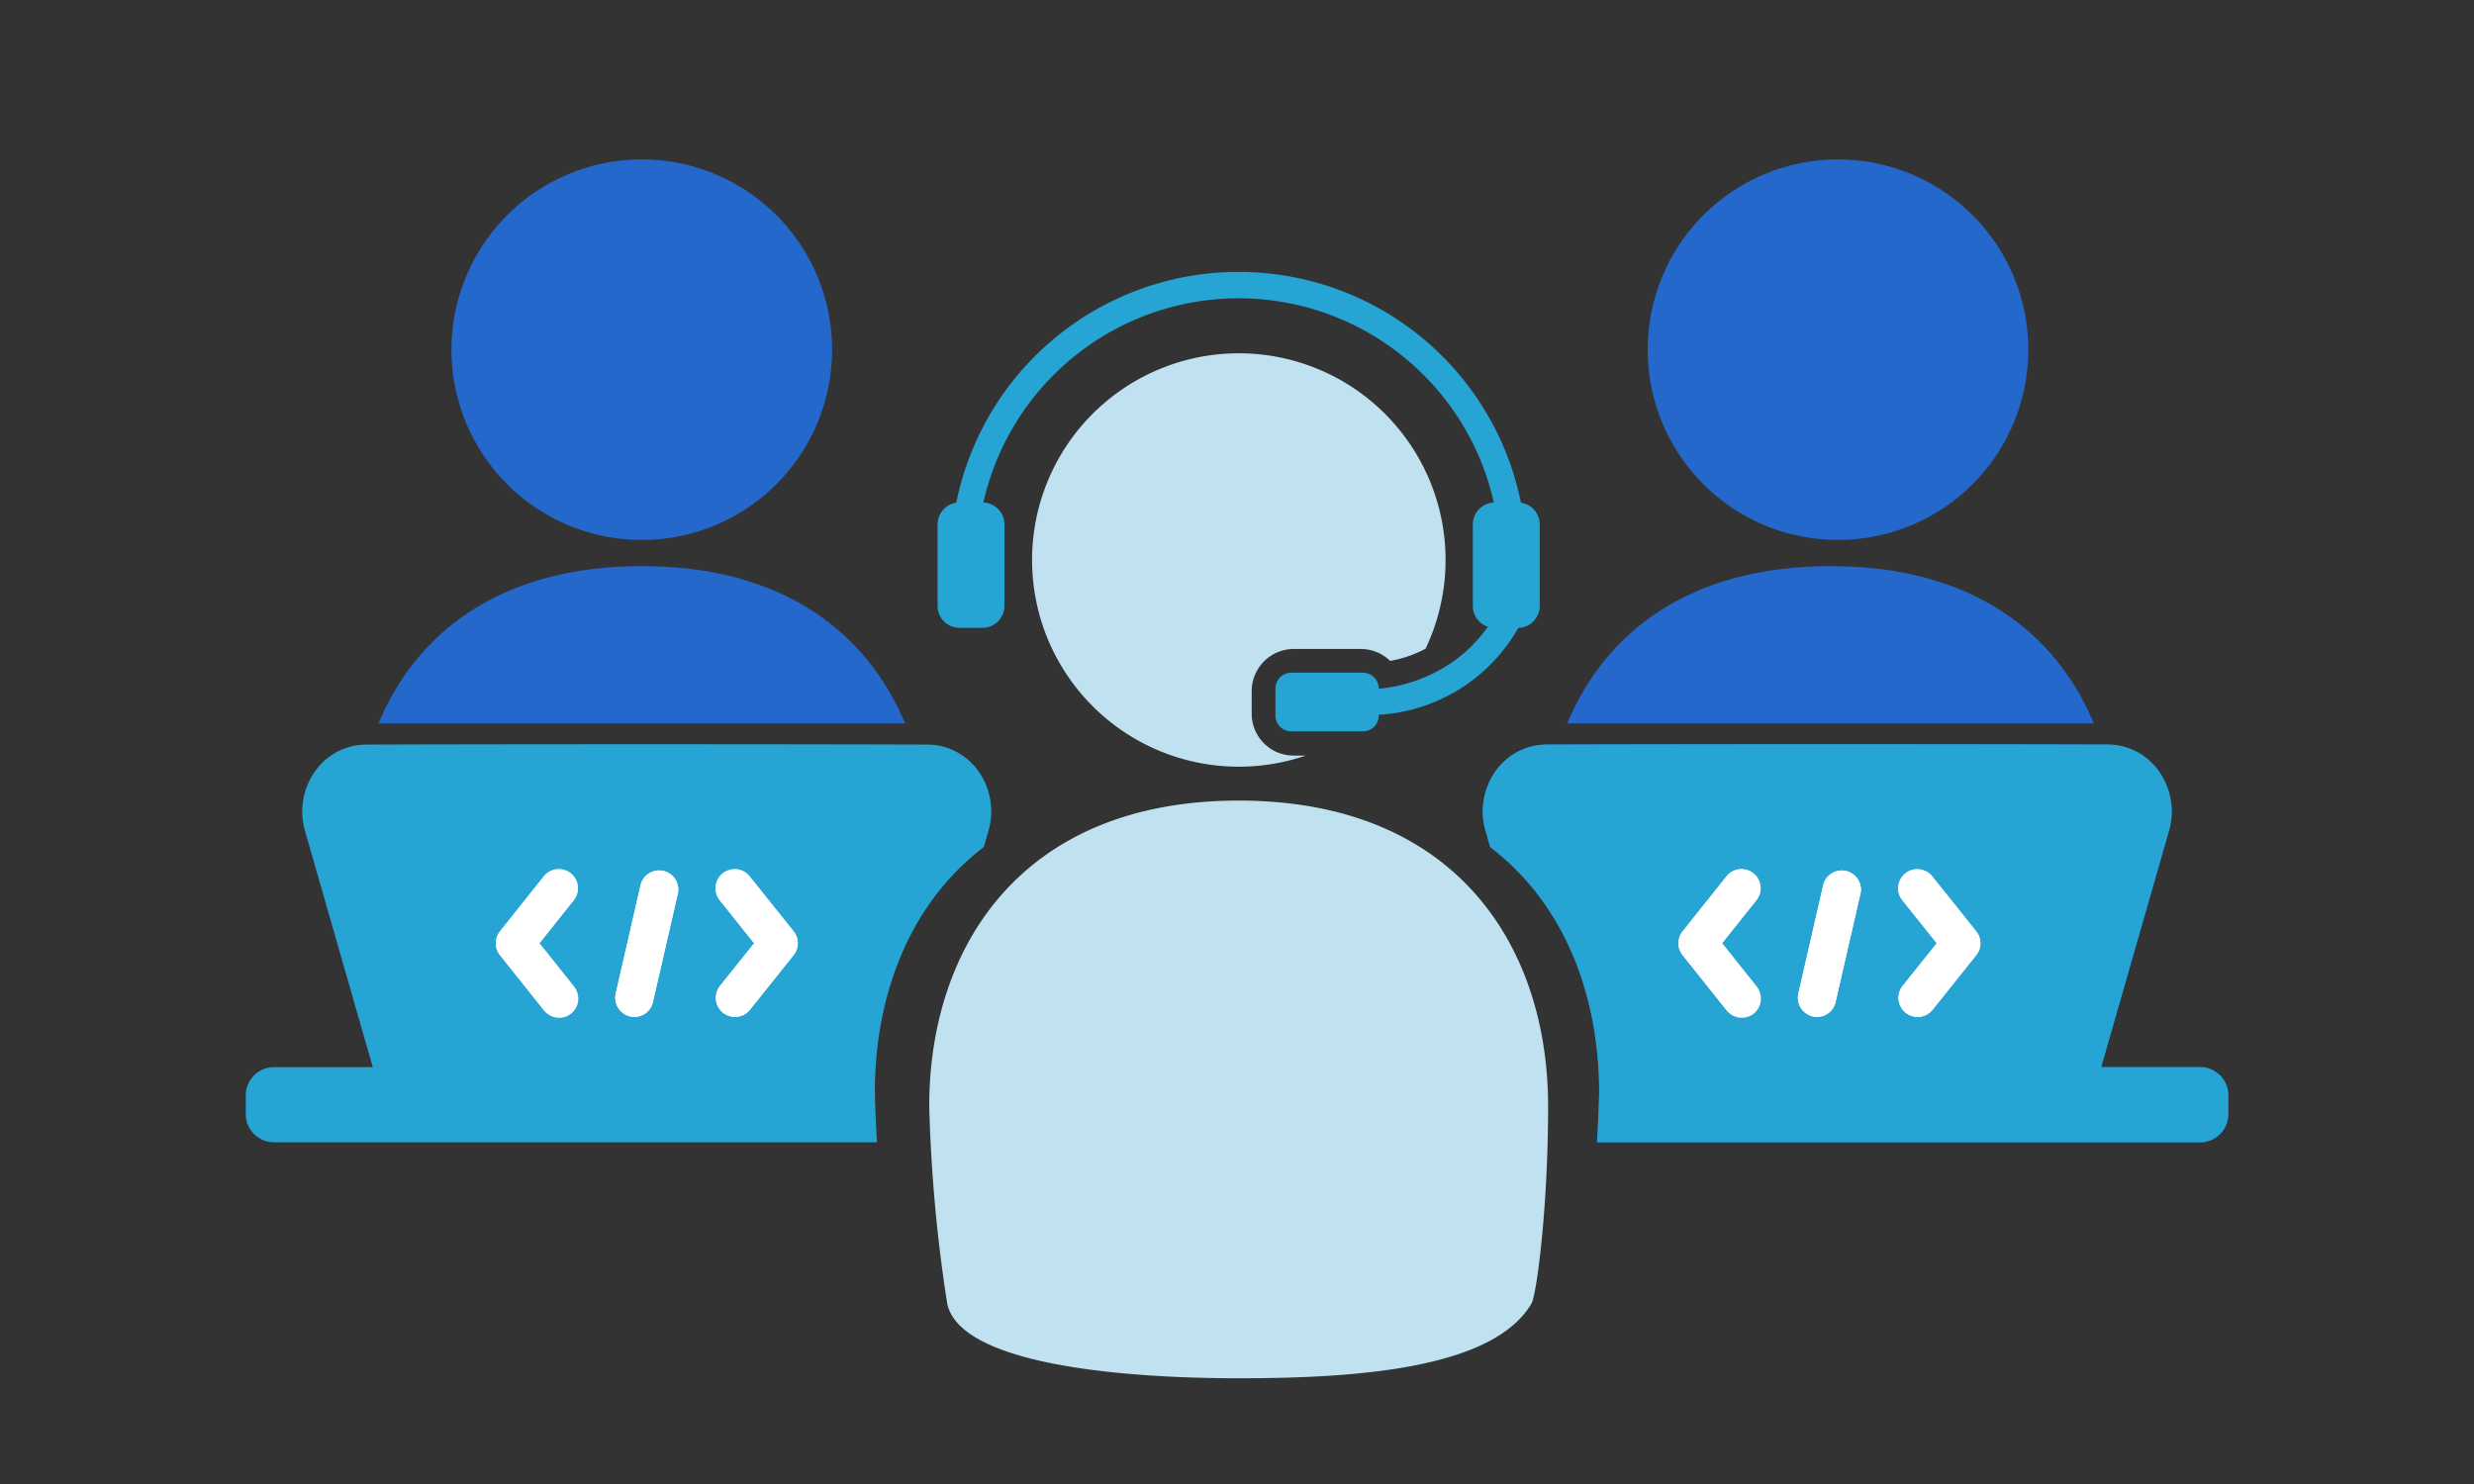 <svg xmlns="http://www.w3.org/2000/svg" xmlns:xlink="http://www.w3.org/1999/xlink" width="200" height="120" viewBox="0 0 200 120">
  <rect x="0" y="0" width="200" height="120" fill="#333333" stroke="none"/>
  <defs>
    <clipPath id="clip-path">
      <rect id="長方形_10943" data-name="長方形 10943" width="24.413" height="11.945" transform="translate(0 0)" fill="none"/>
    </clipPath>
  </defs>
  <g id="img_wpreasons_specialist_03" transform="translate(-848.901 -2579.945)">
    <g id="長方形_10945" data-name="長方形 10945" transform="translate(848.901 2579.945)" fill="#fff" stroke="#707070" stroke-width="1" opacity="0">
      <rect width="200" height="120" stroke="none"/>
      <rect x="0.5" y="0.5" width="199" height="119" fill="none"/>
    </g>
    <g id="グループ_23374" data-name="グループ 23374" transform="translate(868.768 2592.837)">
      <path id="パス_12777" data-name="パス 12777" d="M31.428,0A15.385,15.385,0,1,1,16.043,15.385,15.385,15.385,0,0,1,31.428,0" transform="translate(0.587)" fill="#2468cb"/>
      <path id="パス_12778" data-name="パス 12778" d="M50.856,73.191c0-7.755,2.725-15.2,8.811-19.848l.382-1.332a5.625,5.625,0,0,0-.891-4.9A5.064,5.064,0,0,0,55.1,45.06c-10.821-.038-33.092-.042-45.366,0a5.064,5.064,0,0,0-4.054,2.052,5.623,5.623,0,0,0-.9,4.9c3.677,12.807,3.675,12.809,5.49,19.132h-8A2.283,2.283,0,0,0,0,73.421v1.52A2.283,2.283,0,0,0,2.279,77.22H51.027q-.119-2.013-.17-4.03" transform="translate(0 2.256)" fill="#26a4d4"/>
      <g id="グループ_23372" data-name="グループ 23372" transform="translate(20.214 57.406)" clip-path="url(#clip-path)">
        <path id="パス_12779" data-name="パス 12779" d="M24.676,63.669a1.546,1.546,0,0,1-2.4,1.945l-.014-.019L18.735,61.18a1.537,1.537,0,0,1,0-1.927l3.524-4.42A1.546,1.546,0,0,1,24.73,56.69l-.043.055-.014.016-2.752,3.454Z" transform="translate(-18.395 -54.241)" fill="#fff"/>
        <path id="パス_12780" data-name="パス 12780" d="M32.256,56.132l-2.025,8.829a1.54,1.54,0,0,1-1.506,1.2,1.558,1.558,0,0,1-1.5-1.892l2.026-8.835a1.546,1.546,0,0,1,3.009.685" transform="translate(-17.526 -54.231)" fill="#fff"/>
        <path id="パス_12781" data-name="パス 12781" d="M40.866,61.177,37.332,65.6a1.546,1.546,0,0,1-2.414-1.932l2.762-3.452L34.918,56.76a1.546,1.546,0,1,1,2.412-1.933l3.535,4.418a1.541,1.541,0,0,1,0,1.932" transform="translate(-16.794 -54.238)" fill="#fff"/>
        <path id="パス_12782" data-name="パス 12782" d="M24.687,56.745A1.546,1.546,0,1,0,22.3,54.778a.672.672,0,0,0-.043.055L18.735,59.25a1.537,1.537,0,0,0,0,1.927L22.258,65.6l.014.016a1.546,1.546,0,1,0,2.4-1.944l-2.755-3.454,2.755-3.454.013-.016" transform="translate(-18.395 -54.241)" fill="#fff"/>
        <path id="パス_12783" data-name="パス 12783" d="M29.242,55.44l-2.024,8.835a1.556,1.556,0,0,0,1.5,1.891,1.537,1.537,0,0,0,1.509-1.208l2.025-8.835a1.545,1.545,0,0,0-3.009-.684" transform="translate(-17.526 -54.231)" fill="#fff"/>
        <path id="パス_12784" data-name="パス 12784" d="M37.331,54.827a1.546,1.546,0,1,0-2.414,1.932l2.762,3.452-2.762,3.452a1.546,1.546,0,0,0,2.414,1.932l3.534-4.419a1.538,1.538,0,0,0,0-1.932Z" transform="translate(-16.794 -54.238)" fill="#fff"/>
      </g>
      <path id="パス_12785" data-name="パス 12785" d="M78.98,48.793a3.38,3.38,0,0,1-3.38-3.38v-1.86a3.414,3.414,0,0,1,3.38-3.38h5.443a3.379,3.379,0,0,1,2.366.967,9.608,9.608,0,0,0,2.867-.989,16.714,16.714,0,1,0-9.7,8.647Z" transform="translate(5.721 -0.589)" fill="#c0e1ef"/>
      <path id="パス_12786" data-name="パス 12786" d="M53.989,33.558H51.853A23.267,23.267,0,0,1,75.106,10.277h.032A23.265,23.265,0,0,1,98.419,33.525v.033H96.283a21.147,21.147,0,0,0-42.294,0" transform="translate(5.128 -1.181)" fill="#26a4d4"/>
      <path id="パス_12787" data-name="パス 12787" d="M100.309,73.879c0-12.846-7.376-24.7-25.015-24.7s-25.014,11.933-25.014,24.7a123.827,123.827,0,0,0,1.454,15.982c1.054,4.895,14,6.031,23.561,6.031s20.559-.769,23.664-6.031c.419-.69,1.352-7.713,1.352-15.982" transform="translate(4.973 2.666)" fill="#c0e1ef"/>
      <path id="パス_12788" data-name="パス 12788" d="M52.674,27.242H54.52a1.78,1.78,0,0,1,1.78,1.78V35.6a1.78,1.78,0,0,1-1.779,1.781H52.674a1.78,1.78,0,0,1-1.78-1.78h0v-6.58a1.78,1.78,0,0,1,1.78-1.78" transform="translate(5.034 0.497)" fill="#26a4d4"/>
      <path id="パス_12789" data-name="パス 12789" d="M92.049,27.242H93.9a1.78,1.78,0,0,1,1.78,1.78V35.6A1.78,1.78,0,0,1,93.9,37.384H92.049a1.78,1.78,0,0,1-1.78-1.78h0v-6.58a1.78,1.78,0,0,1,1.78-1.78" transform="translate(8.928 0.497)" fill="#26a4d4"/>
      <path id="パス_12790" data-name="パス 12790" d="M77.031,39.769h5.792A1.282,1.282,0,0,1,84.1,41.051v2.181a1.282,1.282,0,0,1-1.277,1.282H77.031a1.282,1.282,0,0,1-1.282-1.282V41.051a1.282,1.282,0,0,1,1.282-1.282" transform="translate(7.492 1.736)" fill="#26a4d4"/>
      <path id="パス_12791" data-name="パス 12791" d="M82.759,43.633a18.33,18.33,0,0,1-3.713-.4l.433-2.088A12.515,12.515,0,0,0,90.063,39.1a11.776,11.776,0,0,0,3.187-3.667l1.924.93a13.932,13.932,0,0,1-8.742,6.825,14.828,14.828,0,0,1-3.673.445" transform="translate(7.818 1.307)" fill="#26a4d4"/>
      <path id="パス_12792" data-name="パス 12792" d="M-8244.875,3097.646c3.043-7.326,9.834-12.721,21.291-12.721s18.234,5.413,21.279,12.721Z" transform="translate(8351.706 -3052.04)" fill="#2468cb"/>
      <path id="パス_12793" data-name="パス 12793" d="M-8244.875,3097.646c3.043-7.326,9.834-12.721,21.291-12.721s18.234,5.413,21.279,12.721Z" transform="translate(8255.605 -3052.04)" fill="#2468cb"/>
      <path id="パス_12794" data-name="パス 12794" d="M119.428,0a15.385,15.385,0,1,1-15.385,15.385A15.385,15.385,0,0,1,119.428,0" transform="translate(9.29)" fill="#2468cb"/>
      <path id="パス_12795" data-name="パス 12795" d="M100.41,73.191c0-7.755-2.725-15.2-8.811-19.848l-.382-1.332a5.625,5.625,0,0,1,.891-4.9,5.064,5.064,0,0,1,4.054-2.052c10.821-.038,33.092-.042,45.366,0a5.064,5.064,0,0,1,4.054,2.052,5.623,5.623,0,0,1,.9,4.9c-3.677,12.807-3.675,12.809-5.49,19.132h8a2.283,2.283,0,0,1,2.279,2.279v1.52a2.283,2.283,0,0,1-2.279,2.279H100.24q.119-2.013.17-4.03" transform="translate(9 2.256)" fill="#2468cb"/>
      <path id="パス_12796" data-name="パス 12796" d="M100.41,73.191c0-7.755-2.725-15.2-8.811-19.848l-.382-1.332a5.625,5.625,0,0,1,.891-4.9,5.064,5.064,0,0,1,4.054-2.052c10.821-.038,33.092-.042,45.366,0a5.064,5.064,0,0,1,4.054,2.052,5.623,5.623,0,0,1,.9,4.9c-3.677,12.807-3.675,12.809-5.49,19.132h8a2.283,2.283,0,0,1,2.279,2.279v1.52a2.283,2.283,0,0,1-2.279,2.279H100.24q.119-2.013.17-4.03" transform="translate(9 2.256)" fill="#26a4d4"/>
      <g id="グループ_23373" data-name="グループ 23373" transform="translate(115.819 57.406)" clip-path="url(#clip-path)">
        <path id="パス_12797" data-name="パス 12797" d="M113.676,63.669a1.546,1.546,0,0,1-2.4,1.945l-.014-.019-3.523-4.415a1.537,1.537,0,0,1,0-1.927l3.525-4.42a1.545,1.545,0,0,1,2.47,1.857l-.043.055-.013.016-2.753,3.454Z" transform="translate(-107.395 -54.241)" fill="#fff"/>
        <path id="パス_12798" data-name="パス 12798" d="M121.256,56.132l-2.025,8.829a1.54,1.54,0,0,1-1.505,1.2,1.558,1.558,0,0,1-1.5-1.892l2.026-8.835a1.546,1.546,0,0,1,3.009.685" transform="translate(-106.526 -54.231)" fill="#fff"/>
        <path id="パス_12799" data-name="パス 12799" d="M129.866,61.177,126.332,65.6a1.546,1.546,0,0,1-2.414-1.932l2.762-3.452-2.762-3.452a1.546,1.546,0,1,1,2.412-1.933l3.535,4.418a1.541,1.541,0,0,1,0,1.932" transform="translate(-105.794 -54.238)" fill="#fff"/>
        <path id="パス_12800" data-name="パス 12800" d="M113.687,56.745a1.546,1.546,0,0,0-2.385-1.967.672.672,0,0,0-.043.055l-3.525,4.418a1.537,1.537,0,0,0,0,1.927l3.523,4.419.014.016a1.546,1.546,0,1,0,2.4-1.944l-2.755-3.454,2.755-3.454.014-.016" transform="translate(-107.395 -54.241)" fill="#fff"/>
        <path id="パス_12801" data-name="パス 12801" d="M118.243,55.44l-2.024,8.835a1.555,1.555,0,0,0,1.5,1.891,1.537,1.537,0,0,0,1.509-1.208l2.025-8.835a1.545,1.545,0,0,0-3.008-.684" transform="translate(-106.526 -54.231)" fill="#fff"/>
        <path id="パス_12802" data-name="パス 12802" d="M126.331,54.827a1.546,1.546,0,1,0-2.414,1.932l2.762,3.452-2.762,3.452a1.546,1.546,0,0,0,2.414,1.932l3.534-4.419a1.538,1.538,0,0,0,0-1.932Z" transform="translate(-105.794 -54.238)" fill="#fff"/>
      </g>
    </g>
  </g>
</svg>
